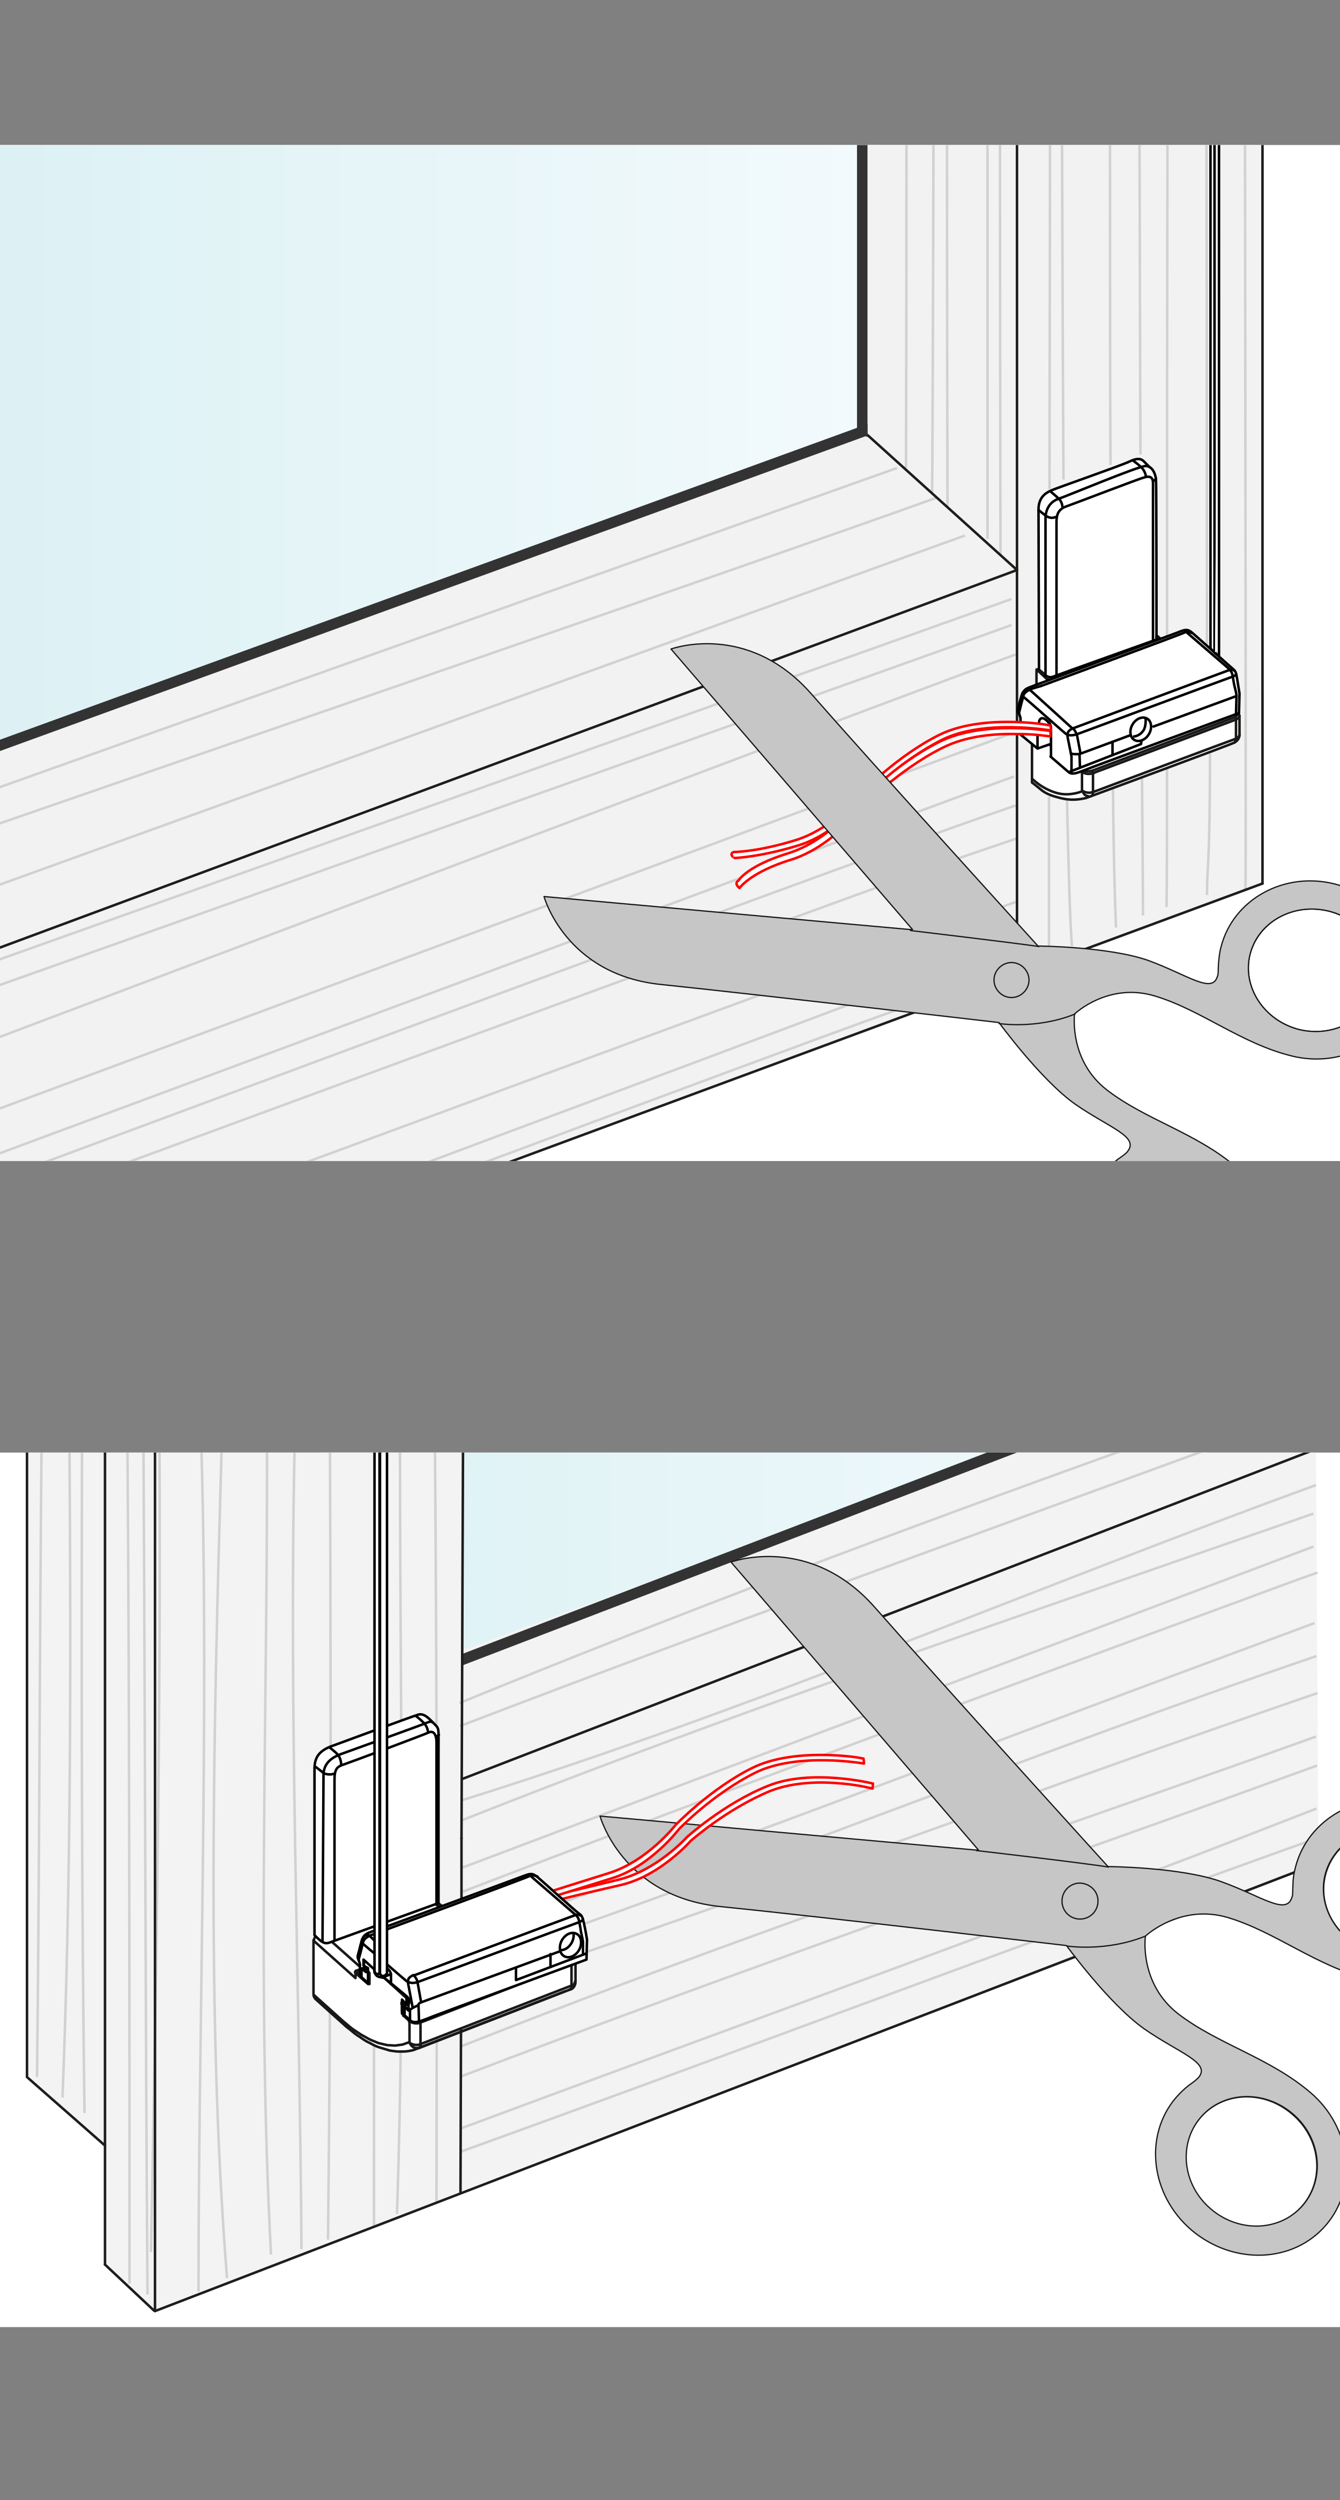 <?xml version="1.0" encoding="utf-8"?>
<!-- Generator: Adobe Illustrator 27.8.1, SVG Export Plug-In . SVG Version: 6.00 Build 0)  -->
<svg version="1.1" id="Ebene_1" xmlns="http://www.w3.org/2000/svg" xmlns:xlink="http://www.w3.org/1999/xlink" x="0px" y="0px"
	 width="268px" height="500px" viewBox="0 0 268 500" style="enable-background:new 0 0 268 500;" xml:space="preserve">
<rect x="0" y="0" width="268" height="500" fill="#808080" stroke="none"/>
<style type="text/css">
	.st0{clip-path:url(#XMLID_00000003097546290873950210000010669652297169566093_);fill:url(#SVGID_1_);}
	.st1{clip-path:url(#XMLID_00000003097546290873950210000010669652297169566093_);}
	.st2{fill:#F2F2F2;}
	.st3{fill:#FFFFFF;}
	.st4{fill:none;stroke:#D1D1D1;stroke-width:0.5;}
	.st5{fill:none;stroke:#1D1D1B;stroke-width:0.5;stroke-linecap:round;stroke-linejoin:round;stroke-miterlimit:10;}
	.st6{fill:none;stroke:#010101;stroke-width:0.5;stroke-linecap:round;stroke-linejoin:round;stroke-miterlimit:10;}
	.st7{fill:#333333;}
	.st8{fill:none;stroke:#010101;stroke-width:0.5;stroke-miterlimit:10;}
	.st9{fill:none;stroke:#181817;stroke-width:0.5;stroke-linecap:round;stroke-linejoin:round;}
	.st10{fill:none;stroke:#000000;stroke-width:0.5;stroke-linecap:round;stroke-linejoin:round;stroke-miterlimit:10;}
	.st11{fill:none;stroke:#000000;stroke-width:0.5;stroke-miterlimit:10;}
	.st12{fill:#FFFFFF;stroke:#000000;stroke-width:0.5;stroke-miterlimit:10;}
	.st13{fill:#FFFFFF;stroke:#FF0000;stroke-width:0.5;stroke-linecap:round;stroke-linejoin:round;stroke-miterlimit:10;}
	.st14{fill:none;stroke:#181817;stroke-width:0.25;stroke-linecap:round;stroke-linejoin:round;stroke-miterlimit:10;}
	.st15{fill:#C6C6C6;stroke:#181817;stroke-width:0.25;stroke-linecap:round;stroke-linejoin:round;stroke-miterlimit:10;}
	
		.st16{clip-path:url(#XMLID_00000127762963258907170260000005123174442032613806_);fill:url(#SVGID_00000031209546638712794030000012164626186546683299_);}
	.st17{clip-path:url(#XMLID_00000127762963258907170260000005123174442032613806_);}
	.st18{fill:#F3F3F3;}
	.st19{fill:#ECECEC;}
	.st20{fill:none;stroke:#1D1D1B;stroke-width:0.5;stroke-linecap:round;stroke-linejoin:round;}
	.st21{fill:none;stroke:#1D1D1B;stroke-width:0.5;}
	.st22{fill:none;stroke:#000100;stroke-width:0.5;stroke-linecap:round;stroke-linejoin:round;stroke-miterlimit:10;}
	.st23{fill:#FFFFFF;stroke:#0A0B0C;stroke-width:0.5;stroke-linecap:round;stroke-linejoin:round;stroke-miterlimit:10;}
	.st24{fill:none;stroke:#0A0B0C;stroke-width:0.5;stroke-linecap:round;stroke-linejoin:round;stroke-miterlimit:10;}
	.st25{fill:#1D1D1B;}
	.st26{fill:none;stroke:#000100;stroke-width:0.5;stroke-miterlimit:10;}
	.st27{fill:#FFFFFF;stroke:#000100;stroke-width:0.5;stroke-miterlimit:10;}
	.st28{fill:#FFFFFF;stroke:#000000;stroke-width:0.5;stroke-linejoin:round;stroke-miterlimit:10;}
</style>
<g>
	<defs>
		<rect id="XMLID_00000163770043755537675300000007512953807641562755_" y="29" width="268" height="203.2"/>
	</defs>
	<use xlink:href="#XMLID_00000163770043755537675300000007512953807641562755_"  style="overflow:visible;fill:#FFFFFF;"/>
	<clipPath id="XMLID_00000036229846381344619720000013242491326796667020_">
		<use xlink:href="#XMLID_00000163770043755537675300000007512953807641562755_"  style="overflow:visible;"/>
	</clipPath>
	
		<linearGradient id="SVGID_1_" gradientUnits="userSpaceOnUse" x1="-1.1" y1="396.93" x2="176.2" y2="396.93" gradientTransform="matrix(1 0 0 -1 0 500.73)">
		<stop  offset="0" style="stop-color:#DCF1F4"/>
		<stop  offset="6.713010e-07" style="stop-color:#DCF1F4"/>
		<stop  offset="1" style="stop-color:#F3FAFD"/>
	</linearGradient>
	
		<rect x="-1.1" y="26.6" style="clip-path:url(#XMLID_00000036229846381344619720000013242491326796667020_);fill:url(#SVGID_1_);" width="177.3" height="154.4"/>
	<g style="clip-path:url(#XMLID_00000036229846381344619720000013242491326796667020_);">
		<g>
			<g>
				<path class="st2" d="M99.2,233.4l153.2-56.6V26.3l-79,0.3V87L-1.1,150.6v82.8L99.2,233.4L99.2,233.4z"/>
				<path class="st3" d="M207.7,133.9c0,0-0.2-26.5-0.2-30.9s2.9-5,5.3-5.9s13.2-5.2,14.5-5.2c1.1,0,4,1,4,6s0,29.7,0,29.7l0.6,0.1
					l4.5,4l2.1-0.8l7.7,6.8l0.4,2.1l-0.9,0.3l0.1,1c0,0,1.7,1.1,1.7,1.7c0,0.6,1,5.3-0.7,5.8c-1.3,0.4-24.4,9.2-28.5,10.7
					s-8.9,0.6-11.9-2.8c0,0-0.5-6,0-9.7c0.2-1.6,2.1-1.4,2.1-1.4c0-0.2-1.3-1-1.3-1.2c0.1-4.8,0-9.7,0-9.9
					C207.4,133.2,207.7,133.9,207.7,133.9z"/>
				<g>
					<g>
						<path class="st4" d="M-1,192.2c95.7-34.1,185.2-65.9,203.3-72.4 M-0.9,197.3c94.6-33.6,183.2-65,203.2-72.3 M-0.9,207.7
							c93.3-35.2,181-68.4,204-76.8 M-1.1,157.8c85.5-30.5,163.2-58,180.5-64.2 M-1,165c88-30.4,168.9-58.4,188.4-65.5 M-1.1,177.3
							c88.9-32.1,171.5-62.1,194.1-70.2 M-0.9,222c88.2-32.7,171.7-63.7,190.7-70.7c4.5-1.7,9-3.3,13.5-5 M-1,231
							c81.2-30.1,156.4-58.1,174.5-64.9c9.8-3.6,19.5-7.3,29.3-10.8 M6.1,233.5c90.7-33.7,174.6-64.8,197-72.4 M23,233.4
							c82-30.2,154-56.7,170.6-62.4c3.2-1.1,6.5-2.2,9.7-3.3 M82.7,233.5c44.9-16.8,79.3-29.6,90.5-33.9c10-3.8,20.1-7.7,30.1-11.6
							 M58.4,233.5c56.6-20.9,101.8-37.6,114.9-42.3c9.9-3.6,19.9-7.2,29.8-10.8 M93.9,233.6c39.4-14.7,69.1-25.7,79.3-29.4
							c9.9-3.6,19.9-7.2,29.9-10.8"/>
					</g>
					<g>
						<path class="st4" d="M181.2,93.6c0-2.8,0.1-29.7,0.1-67.1 M200.1,111c0-4.3-0.1-38.6-0.1-84.6 M189.5,101.5
							c0-3.2-0.1-33.7-0.1-75.2 M197.5,107.8c0-4.1,0-37.1,0-81.4 M186.4,98.7c0.1-3.1,0.2-32.3,0.3-72.5 M252.5,174.9
							c0-5.3,0-18.1,0-36.5 M241.4,133.3c0-11.5,0-54-0.1-107 M241.4,179c0-6.1,0.6-6.1,0.6-28.3 M233.4,128.5
							c0-15.2,0-54.2,0.1-102.1 M233.3,181.4c0.1-4.5,0.1-14.7,0.1-27.8 M249.1,178c0.1-7.5,0-72.4-0.1-151.7 M212.7,95.9
							c-0.1-15.4-0.2-40-0.3-69.4 M214.4,189.2c-0.4-4.5-0.7-15.4-1-29.3 M228.1,90.9C228,76.7,228,54,227.9,26.5 M228.6,183.1
							c0-4.5-0.1-14.6-0.2-27.5 M222.1,93C222,78.4,222,54.8,222,26.4 M223.2,185.5c-0.2-4.4-0.5-14.8-0.6-27.9 M209.9,97.8
							c0-16,0.1-41.3,0.1-71.5 M209.8,191c0-4.9,0-15.9,0-31.7"/>
					</g>
					<line class="st5" x1="99.2" y1="233.4" x2="252.5" y2="176.7"/>
					<path class="st6" d="M173.5,87"/>
					<line class="st5" x1="-0.8" y1="189.8" x2="203.4" y2="114"/>
					<line class="st5" x1="252.5" y1="26.3" x2="252.5" y2="176.7"/>
					<line class="st5" x1="173.5" y1="87" x2="203.4" y2="114"/>
					<line class="st5" x1="203.4" y1="194.3" x2="203.4" y2="26.5"/>
				</g>
			</g>
		</g>
		<g>
			<polyline class="st7" points="-1,148.3 173.5,84.8 173.5,87.1 -1.1,150.6 			"/>
		</g>
		<g>
			<polyline class="st7" points="173.5,26.6 173.5,87.4 171.4,86.6 171.4,26.4 			"/>
		</g>
		<g>
			<g>
				<g>
					<g>
						<g>
							<path class="st8" d="M207.5,133.7l1,0.8c0.6,0.6,1.2,1.2,2.2,0.8s20.6-7.4,20.6-7.4l0.4-0.1"/>
						</g>
					</g>
					<path class="st9" d="M234.8,144.3v0.6c0,0-0.7,0.2-1.2,0.4s-0.6,0.1-0.6,0.1s0-0.5,0-1.2s0.3-0.5,0.5-0.3s0.6,0.6,0.6,0.6
						l12.6-4.7c0,0,0-0.3,0-0.7s-0.1-1-0.4-1.4c-0.4-0.4-7.7-6.8-7.7-6.8l-8.3,3.1c0,0-3.7,1.4-4.1,1.5s-0.5,0.2-0.5,0.3s0,0.5,0,1
						s0,0.5,0.2,0.6s0.6,0.4,0.7,0.6s0.2,1.6,0.2,1.6s0,0-0.1,0.2s0.1,0.3,0.1,0.3l6.3,5.4"/>
					<path class="st9" d="M247.9,143.1c0,0.5-0.2,0.5-0.7,0.8l-28,10.5c-0.8,0.4-1.9,0.6-2.7,0s-9-7.5-9.4-7.9
						c-0.5-0.3,0.1-0.8,0.1-0.8"/>
					<path class="st9" d="M236.6,132.3c0,0,6.2,5.3,6.5,5.8l0.7-0.3c-0.4-0.4-6.6-5.8-6.6-5.8S236.9,131.7,236.6,132.3z"/>
					<path class="st9" d="M236.5,131.6c-0.1-0.1-4.8-4.2-4.9-4.3c-0.3-0.3-0.3,0.1-0.3,0.1s4.5,3.8,4.9,4.2"/>
					<line class="st9" x1="246.4" y1="138.1" x2="234.1" y2="142.8"/>
					<polyline class="st9" points="246.3,137.7 234,142.3 234,144.3 					"/>
					<path class="st9" d="M245.8,140v0.6c0,0,0.1,0.2,0.1,0.3s-1.5,0.6-1.5,0.6l-0.8-0.8"/>
					<line class="st9" x1="244.3" y1="141.4" x2="244.3" y2="140.6"/>
					<line class="st9" x1="245.8" y1="140.6" x2="244.4" y2="141.2"/>
					<line class="st9" x1="234" y1="142.3" x2="226" y2="135.5"/>
					<line class="st9" x1="234" y1="142.8" x2="225.6" y2="135.8"/>
					<path class="st9" d="M243.6,137.6c0,0-0.3,0-0.5,0.3"/>
					<path class="st9" d="M246,141c0,0,1.3,1.3,1.6,1.6s0.3,0.6,0.3,1.5s0,2.4,0,2.9s-0.3,1.1-1,1.5s-29.7,11.1-29.7,11.1
						c-1.4,0.3-3,0.6-5.5-0.1c-2.5-0.6-3.3-1.4-3.9-1.9s-1.4-1.1-1.4-1.1s0-9.2,0-9.7s-0.1-0.6,0.5-0.9c0.6-0.3,2.2-1.1,3.1-1.8
						c0.9-0.7,2.2-1.8,2.2-3.4s-1.1-2.9-1.7-3.7c-0.6-0.8-3.2-3.1-3.2-3.1"/>
					<path class="st9" d="M207.7,133.9c0,0,2.6,2.3,3.2,3.1c0.6,0.8,1.7,2.1,1.7,3.7s-1.4,2.9-2.3,3.6c-0.6,0.4-2.6,1.6-2.8,1.6
						s-0.3,0.2,0,0.5s8.9,7.4,9.2,7.7c0.3,0.2,1.1,0.3,2.1-0.1l28-10.5c0.4-0.2,0.7-0.3,0.7-0.8"/>
					<path class="st9" d="M246.9,148.5c0,0,0.3-0.2,0.3-1.1s0-3.5,0-3.7s-0.2-0.2-0.2-0.2"/>
					<path class="st9" d="M247.9,147c0,0-0.1,0.5-0.9,0.8c-0.9,0.3-28.1,10.5-28.1,10.5c-0.7,0.2-0.9,0.3-1.5,0.2s-1-0.4-1-0.4v-3.8
						c0,0,0-0.3,0.2-0.4"/>
					<path class="st9" d="M207.7,133.9c0,0-0.4-0.3-0.4,0.4s0,9.9,0,9.9l1.3,1.2"/>
					<path class="st9" d="M216.3,158.3c0,0-2.2,0.9-4.5,0.4c-3.1-0.7-5.2-2.8-5.2-2.8"/>
					<path class="st9" d="M218.4,154.2c0,0,0.2,0.2,0.2,0.6s0,3.2,0,3.7s-0.3,0.7-0.3,0.7"/>
					<path class="st9" d="M217.9,159.3c0,0-0.7-0.1-1-0.4c-0.2-0.2-0.4-0.7-0.4-0.7"/>
				</g>
			</g>
			<g>
				<path class="st8" d="M231.3,128c0,0,0-30.9-0.1-32.1c-0.1-1.1-0.7-2.7-2.1-2.7s-15.7,6-17.5,6.6c-1.7,0.6-2.5,2.2-2.5,3.9
					s0,31.7,0,31.7"/>
				<path class="st8" d="M211.3,135.1c0,0,0-29.5,0-30.7s0.2-2.5,1.9-3.1s14.7-5.6,15.6-5.8c0.9-0.3,1.8-0.3,1.8,1.1s0,31.7,0,31.7"
					/>
				<path class="st8" d="M230.5,96.2c0,0,0.6,0,0.7-0.7"/>
				<path class="st8" d="M229.9,93.4c0,0-0.7-0.7-1.1-1.1s-1-0.9-2.9,0s-14.6,5.3-15.7,5.8s-2.5,1.4-2.5,3.8s0.1,32.2,0.1,32.2"/>
				<path class="st8" d="M207.6,101.9c0,0,1.3,1.1,1.8,1.4c1.2,0.6,1.9,0,1.9-0.1"/>
				<path class="st8" d="M210,98.2c0,0,1.7,1.4,2,1.8c0.5,0.7,0.5,1.5,0.5,1.5"/>
				<path class="st8" d="M226.6,92.1c0,0,1.1,0.8,1.6,1.3c0.8,0.7,1,1.8,1,2"/>
			</g>
		</g>
		<g>
			<path class="st3" d="M236.7,126c1.6-0.6,0.8-0.3,1.8,0.6c0.5,0.4,2.2,1.9,3.6,3.1c0.1,0.1,4.9,3.8,5.1,5c0.2,1.3,0.7,4,0.7,4
				l-0.1,3.9c0,0-30.7,11.4-31.6,11.7c-1.3,0.5-2.1,0.5-2.8-0.1s-3.3-2.9-3.3-2.9l-0.1-2.5l-2.5,0.9l-3-2.4c0,0-0.3-1.1-0.3-1.9
				s0-1.6,0-1.6s-0.2-0.9-0.4-1.2s0.1-1.1,0.2-1.5s0.5-2.1,0.7-2.5s0.4-0.8,1.3-1.2c0.1,0,1.4-0.5,1.4-0.5l1.1-0.4L236.7,126z"/>
			<g>
				<g>
					<g>
						<polyline class="st10" points="204.1,146.5 204.1,146.9 207.5,149.7 207.5,146.8 						"/>
						<path class="st10" d="M208.2,136.6c-0.6,0.2-2.4,0.9-2.4,0.9c-0.8,0.3-1.1,0.8-1.3,1.1c-0.2,0.4-0.6,2-0.7,2.4
							s-0.4,1.2-0.1,1.5c0.2,0.3,0.4,1.1,0.4,1.1s0-0.1,0,0.7"/>
						<path class="st10" d="M208.2,136.6c7.1-2.6,27.3-10.1,27.3-10.1c1.5-0.6,2-0.8,3,0.1c1.3,1.1,7.4,6.6,8,7.1s0.7,0.7,0.9,1.9
							s0.5,3.1,0.5,3.1l-0.1,3.9c0,0-30.2,11.1-31.1,11.5c-1.3,0.5-2.3,0.9-3,0.3c-0.7-0.6-3.6-3.1-3.6-3.1"/>
						<path class="st11" d="M226.5,144.9c0.7-1.2,2-1.7,2.9-1.2s1.1,1.9,0.4,3.1c-0.7,1.2-2,1.7-2.9,1.2S225.8,146.1,226.5,144.9z"
							/>
						<path class="st11" d="M229.1,143.6c0.1,0.6,0,1.7-0.3,2.3c-0.5,0.9-1.4,1.4-2.2,1.4"/>
						<polyline class="st10" points="213.8,154.4 228.2,148.8 228.3,148.2 						"/>
						<line class="st10" x1="222.5" y1="151" x2="222.5" y2="148.6"/>
						<line class="st10" x1="230.7" y1="145.3" x2="247.3" y2="139.2"/>
						<polyline class="st10" points="216,153.5 215.9,150.8 225.9,147.1 						"/>
						<path class="st10" d="M214.3,154.4v-3.1l-0.7-3.5c0,0-0.3-1,0.1-1.5c0.5-0.6,0.9-0.6,0.9-0.6c0.3,0.2,0.6,0.8,0.8,1.3
							c0.1,0.5,0.7,3.7,0.7,3.7"/>
						<path class="st10" d="M203.8,142.6c0,0,0.6-2.5,0.8-3.1c0.1-0.6,0.2-1,1.4-1.6c0.4-0.2,2.2-0.7,2.2-0.7"/>
						<path class="st10" d="M210.2,151.3c0,0,0-5.3,0-5.7s-0.1-0.8-0.5-1.2"/>
						<path class="st10" d="M214.5,145.7c0,0-8.6-7.8-8.7-7.9c-0.3-0.2-0.7,0.1-0.7,0.1"/>
						<path class="st10" d="M204.5,138.7c0,0-0.1,0.4,0.1,0.6c0.3,0.2,3.6,3.1,3.6,3.1"/>
						<path class="st10" d="M208.3,142.5c0,0,4.4,3.9,4.8,4.2c0.4,0.4,1.3,0.5,2.4,0.1c0,0,29.9-11.1,30.8-11.4
							c0.6-0.2,0.9-0.4,0.9-0.6"/>
						<path class="st10" d="M214.5,145.7c0,0,30.2-11.3,31.1-11.6c0.6-0.2,0.9-0.3,1.2,0"/>
						<path class="st10" d="M247.2,142.8c0,0,0.1-3.4,0.1-3.7s-0.2-1.1-0.4-1.9s-0.3-1.8-0.4-2.2c-0.1-0.4-0.2-0.8-1-1.5
							s-8.6-7.4-8.6-7.4"/>
						<path class="st10" d="M208.2,137.2c0,0,28.2-10.4,28.7-10.7s1.1-0.1,1.5,0.1"/>
					</g>
					<path class="st10" d="M214.2,150.7c0,0,0.3,0.2,1.8,0.1"/>
					<path class="st10" d="M207.8,144.6c0-1,0.7-1.2,1.3-0.7c0.4,0.3,0.6,0.6,0.6,0.6"/>
				</g>
			</g>
			<g>
				<polyline class="st12" points="242.9,8 242.9,130.5 242.1,129.7 242.1,8.1 				"/>
			</g>
			<g>
				<polyline class="st12" points="243.8,8.2 243.8,131.3 243,130.5 				"/>
			</g>
			<line class="st11" x1="207.5" y1="149.7" x2="210.1" y2="148.8"/>
			<g>
				<path class="st13" d="M147.7,176.1c0,0,1.7-2.9,9.8-5.4c8.2-2.5,14.1-10.2,14.1-10.2s7.3-7.6,16.2-12.1
					c8.9-4.5,22.3-2.2,22.3-2.2v1.1c0,0-2.8-0.5-6.5-0.5c-4.5-0.1-10.3,0.3-15.2,2.8c-8.9,4.5-16,11.9-16,11.9s-6.1,7.9-14.1,10.4
					c-8.2,2.5-10.4,5.7-10.4,5.7S146.7,176.7,147.7,176.1z"/>
				<path class="st13" d="M146.7,170.4c0,0,4.8,0,12.5-2.4s13.3-9.6,13.3-9.6s6.9-7.2,15.3-11.4s21.2-2.1,21.2-2.1l1.1,0.2l0.1,1
					c0,0-13.4-2.4-21.9,1.9s-15.1,11.2-15.1,11.2s-5.7,7.4-13.3,9.8c-7.7,2.4-13,2.6-13,2.6S145.7,170.9,146.7,170.4z"/>
			</g>
			<g>
				<g>
					<path class="st14" d="M243.5,237.5c5.5,4.7,6.4,12.7,2.1,17.8c-4.4,5.1-12.4,5.5-17.9,0.8c-5.5-4.7-6.4-12.7-2.1-17.8
						C230,233.1,238,232.8,243.5,237.5z"/>
					<path class="st14" d="M259.8,205.9c7,1.7,14-2.1,15.7-8.7c1.6-6.5-2.7-13.2-9.8-15c-7-1.7-14,2.1-15.7,8.7
						C248.4,197.4,252.8,204.1,259.8,205.9z"/>
					<path class="st15" d="M250.1,259.1c6.3-7.4,5-19-3-25.8c-8-6.8-17.9-9.3-25.7-15.3c-7.6-5.9-6.5-14.9-6.5-15.2
						c0.2-0.2,6.9-6.4,16.1-3.6c9.3,2.8,17.2,9.5,27.4,12c10.2,2.5,20.4-3.1,22.8-12.6c2.4-9.5-4-19.2-14.2-21.8
						s-20.4,3.1-22.8,12.6c-0.3,1.1-0.4,2.2-0.5,3.3c-0.1,1.5,0,2.1-0.2,2.5c-1,3.7-5.9-0.2-13.8-3.1c-7.9-2.8-22.1-2.9-22.1-2.9
						s-32.6-35.9-45.4-50.5c-12.8-14.5-28-8.9-28-8.9l48.3,56.1h-0.5l-73.2-6.6c0,0,4.3,15.7,23.5,17.6c19.2,2,67.5,7.6,67.5,7.6
						s8.3,11.4,15.2,16.3c6.9,4.8,12.9,6.5,10.5,9.5c-0.2,0.3-0.7,0.7-2,1.6c-0.9,0.7-1.7,1.5-2.4,2.3c-6.3,7.4-5,19,3,25.8
						C232.2,267,243.8,266.5,250.1,259.1z M250,190.9c1.6-6.5,8.6-10.4,15.7-8.7c7,1.7,11.4,8.5,9.8,15c-1.6,6.5-8.6,10.4-15.7,8.7
						C252.8,204.1,248.4,197.4,250,190.9z M227.7,256c-5.5-4.7-6.4-12.7-2.1-17.8c4.4-5.1,12.4-5.5,17.9-0.8
						c5.5,4.7,6.4,12.7,2.1,17.8C241.3,260.4,233.2,260.7,227.7,256z"/>
				</g>
				<path class="st15" d="M182.1,186.1c0,0,21,2.5,25.7,3.2"/>
				<path class="st15" d="M199.8,204.7c0,0,7.5,1.2,15.2-1.9"/>
				<path class="st15" d="M205.8,196c0,1.9-1.6,3.5-3.5,3.5c-1.9,0-3.5-1.6-3.5-3.5c0-1.9,1.6-3.5,3.5-3.5
					C204.2,192.5,205.8,194.1,205.8,196z"/>
			</g>
		</g>
	</g>
</g>
<g>
	<defs>
		<rect id="XMLID_00000022530300140212038570000006374134218477907380_" y="290.5" width="268" height="174.9"/>
	</defs>
	<use xlink:href="#XMLID_00000022530300140212038570000006374134218477907380_"  style="overflow:visible;fill:#FFFFFF;"/>
	<clipPath id="XMLID_00000031206467381715955810000001395947276244153001_">
		<use xlink:href="#XMLID_00000022530300140212038570000006374134218477907380_"  style="overflow:visible;"/>
	</clipPath>
	
		<linearGradient id="SVGID_00000116228842661347600900000006138518729718914971_" gradientUnits="userSpaceOnUse" x1="64.2" y1="173.73" x2="241.5" y2="173.73" gradientTransform="matrix(1 0 0 -1 0 500.73)">
		<stop  offset="0" style="stop-color:#DCF1F4"/>
		<stop  offset="6.713010e-07" style="stop-color:#DCF1F4"/>
		<stop  offset="1" style="stop-color:#F3FAFD"/>
	</linearGradient>
	
		<rect x="64.2" y="290" style="clip-path:url(#XMLID_00000031206467381715955810000001395947276244153001_);fill:url(#SVGID_00000116228842661347600900000006138518729718914971_);" width="177.3" height="74"/>
	<g style="clip-path:url(#XMLID_00000031206467381715955810000001395947276244153001_);">
		<g>
			<polygon class="st18" points="5.2,415.2 5.2,290.3 92.6,290 92.5,330 202.1,289.9 263.2,289.8 263.7,372.6 263.7,372.6 31,462.2 
				21,452.9 21,429.1 			"/>
			<path class="st4" d="M7.4,415.4c0.5-42.5,0.5-83.2,0.9-125.3 M91.9,340.6c43.9-18,88.4-34.6,133.1-50.7c0.2-0.1,0.4-0.1,0.6-0.2
				 M92,345.2c49.6-19,99.5-37,149.2-55.2 M29.5,458.9C29.1,405.6,29,343.2,28.7,290 M16.9,422.6c-0.6-44.4-0.6-88.3-0.5-132.5
				 M25.9,456.7c0-53,0-113.5-0.4-166.3 M12.5,419.5c1.7-43.4,1.7-86.2,1.4-129.4 M92.5,360c58.6-18.3,113.9-42.3,170.7-63
				 M92.5,373.5c46.3-17.5,91.2-34.4,137.6-51.9c10.9-4.1,21.7-8.2,32.6-12.3 M92.5,364c45.1-17.9,89.3-33.2,135.1-49.1
				c11.7-4.1,23.4-8.1,35.1-12.2 M92.6,378.3c46-17.7,109.3-41.2,155.6-58.2c5.1-1.9,10.2-3.8,15.3-5.6 M92,387.8
				c46.2-16.3,91.9-33.8,137.8-50.9c11-4.1,22.1-8.2,33.1-12.3 M92.1,409.3c44.7-17.7,89-33.1,134.4-49c12.2-4.3,24.5-8.6,36.7-13
				 M92.1,393.4c56.9-19.4,114.3-42.8,171.2-62.2 M99,396.6c46.1-15.4,107.6-38.3,153.5-54.2c3.7-1.3,7.3-2.5,11-3.8 M92.1,425.7
				c45.9-17.1,91.4-33.5,137.2-50.9c11.4-4.3,22.7-8.7,34-13.1 M92.4,415.2c45.8-17.5,91.1-33.4,137.2-49.9
				c11.3-4,22.5-8.1,33.8-12.2 M92.2,430.3c46-16.6,91.3-33.7,137.3-50.4c11.2-4.1,22.5-8.2,33.7-12.2 M79.4,442.8
				C81.1,391,80,342,80,290.2 M87.3,440.6c0.1-51.2,0.1-99.7-0.3-150.5 M74.8,445.2c0-53.2,0-102.2,0.3-154.9 M65.6,447.9
				c0.6-53.7,0.6-103.8,0.4-157.6 M45.4,455.6c-4.2-53.1-2.6-112.4-1.1-165.1 M60.3,449.8c-0.4-54.5-2.5-105.7-1.4-159.6
				 M54.2,450.9c-2.8-53.5-0.7-107.7-0.8-160.6 M30.2,450.4c1-53,2-107.2,1.7-160.5 M39.7,458.3c0-53.4,2.1-115.1,0.6-168"/>
			<path class="st3" d="M66.6,349.3c0,0-2.2,1.2-2.2,4s0.1,39.8,0.1,39.8s0.4,1.9,1.1,2.6s15.9,13.7,15.9,13.7l20.8-7.8v-2.3
				l-14.9-12.8l-0.4-1.1c0,0-0.1-9.6-0.1-19.1c0-0.2,0.1-1.7,0.1-1.8c0-8.5-0.1-15.6,0-16.5c0.2-1.9-2-4.1-2-4.1s-1-0.9-2.6-0.4
				s-15,5.4-15,5.4"/>
			<path class="st19" d="M73.5,355.3c1.2-1.3,2.9-1.6,3.7-0.7c0.8,0.8,0.7,2.2-0.1,3.4c-0.1,0.2-2.2-0.3-2.2-0.3l0.8,1.7
				c-1.1,0.7-2.5,0.8-3.2,0.2C71.7,358.6,72.3,356.6,73.5,355.3"/>
			<path class="st19" d="M73.4,375.7c1.2-1.3,2.9-1.6,3.7-0.7c0.8,0.8,0.7,2.4-0.3,3.7c-0.1,0.1-1.7-0.4-1.7-0.3l0.5,1.4
				c-1.1,0.6-2.4,0.6-3,0C71.7,378.8,72.2,377,73.4,375.7"/>
			<path class="st19" d="M75.1,367c0.8-0.9,1.9-1.3,2.8-1.2c0.4,0-0.4,1.6-1.2,2.8c-0.2,0.4-2.8,1.7-2.8,1.2
				C73.8,368.9,74.3,367.8,75.1,367"/>
			<line class="st20" x1="263.7" y1="372.6" x2="31" y2="462.2"/>
			<line class="st20" x1="263.2" y1="289.8" x2="92.4" y2="355.8"/>
			<g>
				<polyline class="st7" points="205.2,289.8 92.4,333.1 92.4,330.8 199.2,289.8 				"/>
			</g>
		</g>
		<line class="st20" x1="31" y1="290.1" x2="31" y2="462.2"/>
		<line class="st20" x1="92.2" y1="405.6" x2="92.1" y2="438.5"/>
		<line class="st21" x1="92.3" y1="388.7" x2="92.3" y2="390.8"/>
		<line class="st21" x1="92.3" y1="367.5" x2="92.3" y2="389"/>
		<line class="st20" x1="92.6" y1="290" x2="92.3" y2="367.7"/>
		<line class="st20" x1="21" y1="290.1" x2="21" y2="452.9"/>
		<polyline class="st20" points="5.4,290.1 5.4,415.4 21,429.1 		"/>
		<g>
			<path class="st22" d="M87,367c0,9.3,0,17.6,0,18.2c0,1,0.6,1.6,1.3,2.2c0.8,0.7,14.1,12.1,14.1,12.1v2.1l-20.8,7.8
				c0,0-13.9-12.1-15.3-13.1c-1.3-1.1-1.8-2.1-1.8-6.1s0-34.6,0-36.2s0.2-3.7,2.5-4.9c2.3-1.1,14-5.1,15.5-5.6s2.5,0.2,3,0.9
				C86,345,87,345.8,87,348C87,349.3,87,359.1,87,367"/>
			<path class="st22" d="M85.9,344.8c-1.6,0-15,5-17.3,6.1c-2.3,1.1-2.5,3.2-2.5,4.9c0,1.6,0,31.2,0,35.2c0,3.3,1.7,4.1,2.9,5.1
				c1.2,1,12.6,11.1,12.6,11.1l20.8-7.7"/>
			<line class="st22" x1="81.6" y1="407.2" x2="81.6" y2="409.4"/>
			<line class="st22" x1="67" y1="349.1" x2="68.8" y2="350.7"/>
			<line class="st22" x1="64.5" y1="353.1" x2="66.2" y2="354.5"/>
			<line class="st22" x1="82.6" y1="343.6" x2="84.3" y2="345.1"/>
			<path class="st22" d="M77.7,383.5c-2.1,1.1-4.3,1.1-5.6-0.2c-1.8-1.8-1.2-5.3,1.3-7.8s6-3.1,7.8-1.4c1.4,1.4,1.3,3.8,0,6
				C81.2,380.2,79.8,382.4,77.7,383.5z"/>
			<path class="st22" d="M75.4,379.8c-1.1,0.6-2.2,0.6-2.9-0.1c-0.9-0.9-0.6-2.7,0.8-4c1.3-1.3,3.1-1.6,4-0.8
				c0.8,0.8,0.6,2.4-0.4,3.6"/>
			<path class="st22" d="M78.3,370.2c-1.3,1.3-3.1,1.6-4,0.8s-0.6-2.7,0.8-4c1.3-1.3,3.1-1.6,4-0.8
				C79.9,367.1,79.6,368.9,78.3,370.2z"/>
			<path class="st22" d="M77.8,365.7c0,0.9-0.4,1.9-1.2,2.8c-0.9,0.9-1.9,1.3-2.8,1.2"/>
			<path class="st22" d="M81.4,359.6c1.1-1.8,1.1-4.4-0.2-5.7c-1.8-1.8-5.3-1.2-7.8,1.4c-2.5,2.5-3.1,6-1.3,7.8
				c1.4,1.4,4,1.3,6.3-0.1C78.4,362.9,80.3,361.5,81.4,359.6z"/>
			<path class="st22" d="M75.6,359.5c-1.1,0.7-2.3,0.7-3.1,0c-0.9-0.9-0.6-2.7,0.8-4c1.3-1.3,3.1-1.6,4-0.8c0.7,0.7,0.7,2-0.1,3.2"
				/>
			<line class="st22" x1="79.2" y1="387.2" x2="87" y2="384.2"/>
			<line class="st22" x1="66.2" y1="392.1" x2="73.8" y2="389.2"/>
			<line class="st22" x1="80.1" y1="389.3" x2="87.5" y2="386.5"/>
			<line class="st22" x1="67.1" y1="394.2" x2="75" y2="391.2"/>
			<path class="st22" d="M73.7,389.8c-0.1-1,2-3.4,4.3-3.3c1.3,0.1,2.1,1.8,2.1,2.6s-0.9,2.3-3.2,2.3
				C74.8,391.4,73.8,391.2,73.7,389.8z"/>
			<path class="st22" d="M89,401.9c-1.9,0.1-3.5-0.7-3.6-1.8c-0.1-1.1,1.5-2,3.4-2.1s3.5,0.7,3.6,1.8
				C92.4,400.9,90.9,401.8,89,401.9z"/>
			<path class="st22" d="M86.5,401.4c0.6-0.3,1.4-0.6,2.3-0.6s1.8,0.1,2.4,0.4"/>
		</g>
		<g>
			<path class="st23" d="M72.1,381.9c-1.3-1.2-0.8-4,1.3-6.2c2-2.2,4.8-3.1,6.1-1.9s0.8,4-1.3,6.2C76.1,382.3,73.4,383.1,72.1,381.9
				z"/>
			<path class="st23" d="M72.8,381.8c-1.2-1.1-0.7-3.6,1.2-5.6c1.8-2,4.3-2.8,5.5-1.7c1.2,1.1,0.7,3.6-1.2,5.6
				C76.4,382.1,74,382.8,72.8,381.8z"/>
			<polygon class="st24" points="76.7,380.7 76.8,378.7 78.8,377.8 78.9,376.5 76.8,377.5 76.9,375.4 75.7,376 75.7,378 73.5,379 
				73.4,380.3 75.6,379.3 75.6,381.3 			"/>
			<line class="st24" x1="75.8" y1="376.5" x2="76.8" y2="377.4"/>
			<line class="st24" x1="75.7" y1="377.7" x2="76.8" y2="378.7"/>
			<line class="st24" x1="74.8" y1="378.4" x2="75.6" y2="379.3"/>
			<line class="st24" x1="75.7" y1="379.7" x2="76.7" y2="380.7"/>
			<line class="st24" x1="78" y1="377" x2="78.8" y2="377.8"/>
		</g>
		<g>
			<path class="st23" d="M72.1,361.7c-1.3-1.2-0.8-4,1.3-6.2c2-2.2,4.8-3.1,6.1-1.9s0.8,4-1.3,6.2C76.1,362,73.4,362.9,72.1,361.7z"
				/>
			<path class="st23" d="M72.8,361.5c-1.2-1.1-0.7-3.6,1.2-5.6c1.8-2,4.3-2.8,5.5-1.7c1.2,1.1,0.7,3.6-1.2,5.6S74,362.6,72.8,361.5z
				"/>
			<polygon class="st24" points="76.7,360.4 76.8,358.5 78.8,357.5 78.9,356.3 76.8,357.2 76.9,355.1 75.7,355.8 75.7,357.7 
				73.5,358.7 73.4,360 75.6,359 75.6,361 			"/>
			<line class="st24" x1="75.8" y1="356.2" x2="76.8" y2="357.1"/>
			<line class="st24" x1="75.7" y1="357.4" x2="76.8" y2="358.4"/>
			<line class="st24" x1="74.8" y1="358.1" x2="75.6" y2="359"/>
			<line class="st24" x1="75.7" y1="359.4" x2="76.7" y2="360.4"/>
			<line class="st24" x1="78" y1="356.8" x2="78.8" y2="357.5"/>
		</g>
		<g>
			<path class="st3" d="M112.7,398c0.2-0.1,0.7-0.3,0.9-0.4 M62.7,398.7c0,0.2,0.1,0.6,0.3,0.7l5.8,5.3c0.3,0.3,0.7,0.6,1,0.9
				c0.7,0.6,1.3,1,2,1.5s1.3,0.9,2,1.2c0.7,0.4,1.3,0.6,2,0.9c0.7,0.2,1.3,0.4,2,0.6c0.6,0.1,1.3,0.2,1.9,0.2s1.2,0,1.8-0.1
				c0.6-0.1,1.1-0.2,1.7-0.5c0.1,0,0.2-0.1,0.2-0.1l0.1-0.1l30-11.6c0.9-0.3,1-0.8,1-1.5v-4.2c0-0.2-0.1-0.5-0.3-0.7l-9.5-8.5
				l-0.6-0.5c-0.3,0.1-0.6,0.2-0.9,0.3c-0.6,0.2-1.2,0.3-1.8,0.5c-0.6,0.1-1.3,0.2-1.9,0.3c-0.7,0.1-1.3,0.1-2,0.1s-1.3,0-2-0.1
				s-1.3-0.1-1.9-0.3c-0.6-0.1-1.3-0.3-1.8-0.4c-0.6-0.2-1.2-0.4-1.7-0.6s-1-0.5-1.5-0.7c-0.4-0.2-0.8-0.5-1.2-0.8
				c-0.1,0-0.1-0.1-0.2-0.1c-0.7-0.5-2.1-1.8-2.4-1.9c-0.3,0-0.5,0-0.5,0l-0.1,2.9l-17.3,6.4h-1c0,0-1.8-1.6-2.2-1.5
				c-0.4,0.1-0.8,0.6-0.8,0.6c-0.2,0.3-0.1,0.7-0.1,1.1L62.7,398.7L62.7,398.7z"/>
			<g>
				<g>
					<g>
						<polygon class="st25" points="66.6,388 66.6,388 66.7,387.8 66.7,387.8 						"/>
						<g>
							<g>
								<path class="st9" d="M114.3,397.1c0.4-0.1,0.7-0.4,0.7-0.8 M114.3,392.8c0.4-0.1,0.7-0.4,0.7-0.8 M114.8,391.4
									c-0.1,0-0.2-0.1-0.2,0 M73.8,396.3c-0.1,0-0.3,0.2-0.3,0.4 M73.8,396.3L73.8,396.3 M73.8,396.4c0,0,0,0.1,0.1,0.1
									 M73.8,394.9c0,0,0,0.1,0.1,0.1 M73.5,394.1c0,0,0,0.1,0.1,0.1 M92.4,397.9l1.6-0.6 M114,397.9c0.2-0.1,0.4-0.5,0.3-0.8
									 M114,397.9l-30.2,11.7 M68.6,404.2c0,0.2,0.1,0.6,0.3,0.7 M83.8,409.6c0.2-0.1,0.4-0.5,0.3-0.8 M81.9,408.5
									c0.3,0.8,1.1,1.3,1.9,1 M80.8,402.4c0,0.1,0.1,0.3,0.2,0.4 M80.8,402.4l1.3-0.5 M80.4,402.3c0.1,0.1,0.3,0.1,0.4,0
									 M80.8,400.9v1.5 M80.9,400.9L80.9,400.9 M81,402.8c-0.2,0-0.3,0.2-0.3,0.4 M80.4,400.8c0.1,0.1,0.3,0.1,0.4,0.1
									 M80.8,400.9L80.8,400.9L80.8,400.9 M114.3,397.1v-4.3 M84.1,408.8l30.2-11.7 M114.3,392.8l-30.2,11.7 M114.3,392.8
									c0-0.1-0.1-0.3-0.2-0.4 M82.3,402.3l-1.3,0.5 M81,402.8l1.1,1 M83.9,404.1l30.2-11.7 M114.2,392.4l0.2-0.1l0.2-0.1l0.1-0.1
									l0.1-0.1v-0.1v-0.1l-0.1-0.1l-0.1-0.1 M114.5,391.3l-9.7-8.7 M86.9,380.7c4.7,3.4,12.6,4.2,18,2 M72.4,393.7l-6.3-5.6
									 M71.3,394.1l2.5,2.2 M73.8,396.3L73.8,396.3 M94.2,397.7l-1.6,0.6 M84.1,404.5v4.3 M81.9,408.5c0.6,0.5,1.6,0.6,2.2,0.3
									 M80.7,400.6c0,0,0,0.1,0.1,0.1 M82.1,403.9c-0.2,0-0.3,0.2-0.3,0.4 M81.9,404.2c0.6,0.5,1.6,0.6,2.2,0.3 M84.1,404.5
									c0-0.1-0.1-0.3-0.2-0.4 M82.1,403.9c0.5,0.4,1.2,0.5,1.8,0.2 M86.4,386.7l-13.2,5.1 M81.4,401.2l13.4-5.2 M73.3,391.8
									l8.3,7.5 M81.5,399.2l13.2-5.1 M94.9,394.6l-13.4,5.2 M72.8,393.5l0.7,0.6 M73.9,395c0-0.3-0.2-0.7-0.3-0.9 M73.9,395v1.5
									 M73.5,396.7L73.5,396.7l0.1,0.1h0.1h0.1h0.1v-0.1v-0.1v-0.1 M73.5,396.7l-2.5-2.2 M71.1,395.6l-8.4-7.5 M62.7,398.9
									l5.9,5.3 M68.6,404.2l1.8,1.5l1.8,1.2l1.8,1l1.7,0.7l1.7,0.4l1.6,0.1l1.5-0.2l1.4-0.5 M81.9,408.5v-4.3 M81.9,404.2l-1.1-1
									 M80.4,402.3c0,0.3,0.2,0.7,0.3,0.9 M80.4,402.3v-1.5 M80.7,400.6L80.7,400.6l-0.1-0.1h-0.1h-0.1h-0.1v0.1v0.1v0.1
									 M80.7,400.6l0.7,0.6 M81.4,399.7l-8.6-7.8 M62.7,398.9c0,0.2,0.1,0.6,0.3,0.7 M104.4,382.4
									C104.5,382.4,104.5,382.4,104.4,382.4c0.2,0,0.2,0,0.3,0 M66.1,388.1c0,0-1.8-1.3-2-1.5c-0.2-0.2-0.6,0.1-0.9,0.5
									c-0.2,0.3-0.4,0.6-0.4,0.9 M71.3,394.1c-0.2,0-0.3,0.2-0.3,0.4 M72.8,393.5c0,0,0,0.1,0.1,0.2 M73.8,396.4L73.8,396.4
									 M86.4,386.7L86.4,386.7 M94,397.3c0,0.1,0.1,0.3,0.2,0.4 M94,397.3v-0.8 M92.4,397.9c0,0.1,0.1,0.3,0.2,0.4 M92.4,397.9
									v-0.8 M113.2,398.2c0.2-0.1,0.7-0.3,0.9-0.4 M83.8,409.6l-0.3,0.1 M82.2,401.9c0,0.1,0.1,0.3,0.2,0.4 M82.2,401.1v0.8
									 M76.8,391.1L76.8,391.1L76.8,391.1h-0.2l-0.1,0.1l-0.1,0.1l-0.1,0.1v0.1 M83.8,397.4v-0.1l-0.1-0.1h-0.1h-0.1l-0.1,0.1
									l-0.1,0.1l-0.1,0.1v0.1 M71.3,394.1l1.1-0.4 M91.6,397.5l1,0.9 M94.9,396.1L94.9,396.1L94.9,396.1v0.1l0,0l0,0 M81.4,401.2
									v0.1 M76.2,391.5l6.9,6.2 M83.1,397.7l0.7-0.3 M94.7,394.1l-8.3-7.5 M94.9,396.1v-1.5 M73.3,391.8c-0.2,0-0.4,0.1-0.4,0.2
									 M94.9,394.6c0-0.1-0.1-0.3-0.2-0.4 M81.5,399.2c-0.1,0.1-0.1,0.4-0.1,0.5 M72.8,392v1.5 M71.1,395.6v-1.1 M62.7,398.9V388
									 M81.4,401.2v-1.5 M63,399.7l5.9,5.3 M104.6,382.3c-0.3,0.1-0.6,0.2-0.9,0.3c-0.6,0.2-1.2,0.3-1.8,0.5
									c-0.6,0.1-1.3,0.2-2,0.3c-0.7,0.1-1.3,0.1-2,0.1s-1.4,0-2-0.1c-0.7-0.1-1.3-0.1-2-0.3c-0.6-0.1-1.3-0.3-1.9-0.4
									c-0.6-0.2-1.2-0.4-1.7-0.6s-1-0.5-1.5-0.7c-0.4-0.2-0.8-0.5-1.2-0.8c-0.1,0-0.1-0.1-0.2-0.1c-0.7-0.6-2.1-1.8-2.6-1.9
									c-0.4-0.1-0.4-0.1-0.4-0.1v3.1 M114.1,397.9c0.6-0.2,1-0.9,1-1.5 M114.8,391.4l-10-9 M115.1,396.3V392 M115.1,392
									c0-0.1,0-0.2,0-0.2c0-0.1-0.1-0.2-0.2-0.3l-0.1-0.1 M73.8,396.4L73.8,396.4L73.8,396.4 M72.9,393.7l0.7,0.6 M73.8,394.9v1.5
									 M73.6,394.3L73.6,394.3c0.1,0.1,0.1,0.1,0.1,0.1s0,0.1,0.1,0.1s0,0.1,0.1,0.1v0.1v0.1 M86.3,386.6L73,391.8 M83.4,409.7
									l29.7-11.5 M68.9,405c0.3,0.3,0.7,0.6,1.1,0.9c0.7,0.6,1.3,1.1,2,1.5c0.7,0.5,1.3,0.9,2,1.2c0.7,0.4,1.3,0.7,2,0.9
									c0.7,0.2,1.3,0.4,2,0.6c0.7,0.1,1.3,0.2,1.9,0.2s1.2,0,1.8-0.1c0.6-0.1,1.2-0.2,1.7-0.5c0.1,0,0.2-0.1,0.2-0.1 M83.7,397.3
									l-6.9-6.2 M80.8,400.7L80.8,400.7C80.8,400.7,80.8,400.8,80.8,400.7 M81.5,401.4l13.3-5.1 M80.8,400.8l0.7,0.6"/>
							</g>
						</g>
						<g>
							<path class="st26" d="M66.1,388.1c1.1-0.4,20.8-7.5,20.8-7.5"/>
							<path class="st26" d="M87.1,380.6"/>
							<path class="st26" d="M66.8,387.9"/>
							<path class="st26" d="M64.4,388.2"/>
						</g>
					</g>
				</g>
				<line class="st9" x1="86.9" y1="380.7" x2="84.5" y2="378.8"/>
			</g>
		</g>
		<g>
			<path class="st27" d="M62.9,387c0,0,0-31.1,0-33.2s0.7-3.5,3.2-4.5c2.5-0.9,16.5-6.1,17.6-6.4c1.2-0.3,2.2,0.9,3.2,1.9
				s0.8,0.8,0.8,5.7s0,30.1,0,30.1s-20.7,7.5-21.8,7.9c-1.1,0.4-1.7-0.3-2.4-0.9C62.9,387,62.9,387,62.9,387z"/>
			<path class="st26" d="M66.9,388.1c0,0,0-30,0-32.2s0.6-2.6,1.8-3s15.9-5.9,17-6.4c1-0.5,1.6,0.4,1.6,2s0,32.2,0,32.2"/>
			<path class="st26" d="M64.5,388.4c0,0,0.2-31.3,0.2-33.4s1.3-3.4,3.5-4.2s16.1-5.8,17-6.2s1.2-0.3,1.5,0"/>
			<path class="st26" d="M62.9,353.2c0,0,1.5,1.1,1.8,1.4c0.3,0.2,1.5,0.5,2.4,0"/>
			<path class="st26" d="M65.8,349.4c0,0,1.5,1.1,1.9,1.7s0.6,1.5,0.5,2"/>
			<path class="st26" d="M83.2,343.2c0,0,0.7,0.5,1.6,1.4c0.9,1,0.8,2,0.8,2"/>
			<path class="st26" d="M87.2,347.3c0,0,0.6-0.2,0.6-0.5"/>
		</g>
		<line class="st20" x1="21" y1="452.9" x2="30.8" y2="462.1"/>
		<g>
			<g>
				<path class="st14" d="M258.4,422.8c5.7,4.8,6.6,13,2.1,18.3c-4.5,5.3-12.7,5.6-18.4,0.8c-5.7-4.8-6.6-13-2.1-18.3
					C244.5,418.3,252.7,417.9,258.4,422.8z"/>
				<path class="st14" d="M275.1,390.4c7.2,1.8,14.4-2.2,16.1-8.9c1.7-6.7-2.8-13.6-10-15.4c-7.2-1.8-14.4,2.2-16.1,8.9
					C263.4,381.7,267.9,388.6,275.1,390.4z"/>
				<path class="st15" d="M265.2,445c6.5-7.6,5.1-19.5-3.1-26.5c-8.2-7-18.4-9.6-26.4-15.7c-7.8-6-6.7-15.3-6.6-15.6
					c0.2-0.2,7.1-6.5,16.5-3.7c9.6,2.9,17.6,9.7,28.1,12.3c10.5,2.6,20.9-3.2,23.4-12.9c2.4-9.7-4.1-19.8-14.6-22.4
					c-10.5-2.6-20.9,3.2-23.4,12.9c-0.3,1.1-0.5,2.3-0.5,3.4c-0.1,1.6,0,2.2-0.2,2.6c-1.1,3.8-6.1-0.2-14.2-3.1
					c-8.1-2.9-22.6-3-22.6-3s-33.5-36.9-46.6-51.8c-13.1-14.9-28.8-9.1-28.8-9.1l49.5,57.6h-0.5l-75.2-6.8c0,0,4.4,16.1,24.1,18.1
					c19.8,2,69.2,7.8,69.2,7.8s8.5,11.7,15.6,16.7c7.1,4.9,13.3,6.7,10.8,9.7c-0.3,0.3-0.7,0.7-2,1.6c-0.9,0.7-1.7,1.5-2.5,2.4
					c-6.5,7.6-5.1,19.5,3.1,26.5C246.7,453.1,258.7,452.6,265.2,445z M265,375c1.7-6.7,8.9-10.7,16.1-8.9c7.2,1.8,11.7,8.7,10,15.4
					c-1.7,6.7-8.9,10.7-16.1,8.9C267.9,388.6,263.4,381.7,265,375z M242.2,441.8c-5.7-4.8-6.6-13-2.1-18.3
					c4.5-5.3,12.7-5.6,18.4-0.8c5.7,4.8,6.6,13,2.1,18.3C256.1,446.3,247.8,446.6,242.2,441.8z"/>
			</g>
			<path class="st15" d="M195.3,370.1c0,0,21.6,2.5,26.4,3.3"/>
			<path class="st15" d="M213.5,389.2c0,0,7.7,1.2,15.6-2"/>
			<path class="st15" d="M219.6,380.2c0,2-1.6,3.6-3.6,3.6c-2,0-3.6-1.6-3.6-3.6c0-2,1.6-3.6,3.6-3.6
				C218,376.7,219.6,378.2,219.6,380.2z"/>
		</g>
		<g>
			<path class="st13" d="M112.1,378.7c0,0,3.5-0.8,11.3-2.7c7.9-1.8,14-8.6,14-8.6s7.4-6.7,16.1-10.2c8.7-3.6,21.1-0.5,21.1-0.5
				l-0.1,1c0,0-2.6-0.7-6-1c-4.2-0.4-9.7-0.4-14.5,1.5c-8.7,3.6-15.9,10-15.9,10s-6.1,7-14,8.8s-11.8,2.8-11.8,2.8
				S111.1,379.1,112.1,378.7z"/>
			<path class="st13" d="M110.7,378.1c0,0,3.4-1.1,11.1-3.5s13.3-9.6,13.3-9.6s6.9-7.2,15.3-11.4s21.2-2.1,21.2-2.1l1.1,0.2l0.1,1
				c0,0-13.4-2.4-21.9,1.9s-15.1,11.2-15.1,11.2s-5.6,7.4-13.3,9.8s-11.2,3.5-11.2,3.5S109.7,378.7,110.7,378.1z"/>
		</g>
		<g>
			<g>
				<path class="st3" d="M111.8,379.2c1.9,1.7,3.7,3.3,4,3.5c0.6,0.5,0.7,0.7,1,2s0.6,3.2,0.6,3.2l-0.1,4c0,0-31.3,11.5-32.1,11.9
					c-1.3,0.5-2.4,0.9-3.1,0.3s-1.2-1.1-1.2-1.1c0.1-1.8,0-1.8,0-1.8l0.9-0.5c0,0,0.2-0.8-0.3-1.3s-4.7-3.9-4.7-3.9s-1.1,0-1.5-0.4
					s-0.5-1.3-0.5-1.3l-2.1-1.9v1.2l0.9,0.5v3l-1.2-1.1c0,0-0.4-0.2-0.4-1s0-1.6,0-1.6s-0.2-0.9-0.4-1.2s0.1-1.1,0.2-1.5
					s0.5-2.1,0.7-2.5s0.4-0.8,1.3-1.2c0.1,0,1.3-0.5,1.3-0.5L75,303.9l1.1-0.1v81.8l28.3-10.5c1.6-0.6,2-0.8,3.1,0.1
					c0.5,0.4,1.8,1.6,3.2,2.8"/>
				<g>
					<path class="st10" d="M76.2,385.7c7.4-2.7,28.2-10.4,28.2-10.4c1.6-0.6,2-0.8,3.1,0.1c1.3,1.1,7.7,6.9,8.3,7.3s0.7,0.7,1,2
						s0.6,3.2,0.6,3.2l-0.1,4c0,0-31.3,11.5-32.1,11.9c-1.3,0.5-2.4,0.9-3.1,0.3s-1.2-1.1-1.2-1.1c0.1-1.8,0-1.8,0-1.8l0.9-0.5
						c0,0,0.2-0.8-0.3-1.3s-4.7-3.9-4.7-3.9s-1.1,0-1.5-0.4s-0.5-1.3-0.5-1.3l-2.1-1.9v1.2l0.9,0.5v3l-1.2-1.1c0,0-0.4-0.2-0.4-1
						s0-1.6,0-1.6s-0.2-0.9-0.4-1.2s0.1-1.1,0.2-1.5s0.5-2.1,0.7-2.5s0.4-0.8,1.3-1.2c0.1,0,0.5-0.2,1.2-0.4"/>
					<path class="st11" d="M112.4,388c0.7-1.2,2-1.8,3-1.2c0.9,0.5,1.1,2,0.4,3.2c-0.7,1.2-2,1.8-3,1.2
						C111.9,390.7,111.7,389.2,112.4,388z"/>
					<path class="st11" d="M114.7,386.6c0.1,0.6,0,1.3-0.4,2c-0.6,1-1.5,1.5-2.3,1.4"/>
					<polyline class="st10" points="117.2,390.7 103.2,396 103.2,393.6 					"/>
					<line class="st10" x1="110.1" y1="393.4" x2="110.1" y2="390.8"/>
					<path class="st10" d="M83.8,404.1l-0.1-3.2c0-0.2,0.4-0.4,0.4-0.4l28-10.3"/>
					<path class="st10" d="M82,404v-2.1c0,0,0.8-0.5,1.3-0.7c0.2-0.1,0.4-0.2,0.4-0.2"/>
					<path class="st10" d="M84.2,400.3c0,0-0.6-3.3-0.7-3.9s-0.5-1.1-0.8-1.4c0,0-0.4,0.1-0.9,0.6c-0.4,0.5-0.1,1.5-0.1,1.5l0.8,4.2
						"/>
					<polyline class="st10" points="80.7,402.7 80.4,402.7 80.4,399.9 81.2,400.8 					"/>
					<path class="st10" d="M80.9,401.2l0.8,0.9c0,0,0-1,0-1.6"/>
					<line class="st10" x1="81.3" y1="400.8" x2="81.3" y2="399.6"/>
					<polyline class="st10" points="73.6,394.2 73.2,394.4 72.3,393.7 72.3,395.5 					"/>
					<line class="st10" x1="73.5" y1="393.7" x2="72.8" y2="394"/>
					<line class="st10" x1="73.1" y1="393.4" x2="72.4" y2="393.7"/>
					<path class="st10" d="M71.7,392c0,0,0.7-2.5,0.8-3.2c0.2-0.6,0.2-1.1,1.5-1.7c0.4-0.2,0.9-0.3,0.9-0.3"/>
					<path class="st10" d="M78.2,396.8c0,0,0-1.3,0-1.7s-0.1-0.8-0.5-1.2c-0.4-0.4-1.5-1.3-1.5-1.3"/>
					<line class="st10" x1="78.2" y1="394.8" x2="76.5" y2="395.5"/>
					<path class="st10" d="M76.6,395.3c0,0,0.1-0.4-0.1-0.8s-0.3-0.6-0.3-0.6l1.2-0.4"/>
					<path class="st10" d="M76.3,394.1c0,0-0.1,0.6-0.6,0.7c-0.7,0.1-0.8-0.3-0.8-0.3"/>
					<path class="st28" d="M74.9,290v104c0,0,0,1.1,1,0.7V290"/>
					<line class="st10" x1="76.2" y1="394" x2="76.2" y2="290.3"/>
					<path class="st10" d="M74.9,388.1c0,0-1-1-1.2-1.1c-0.3-0.2-0.7,0.1-0.7,0.1"/>
					<path class="st10" d="M72.4,387.9c0,0-0.1,0.4,0.1,0.7s2.3,2,2.3,2"/>
					<path class="st10" d="M76.3,391.9c0,0,4.6,4,5,4.3s1.3,0.6,2.5,0.1c0,0,30.9-11.5,31.8-11.8c0.6-0.2,0.9-0.4,1-0.7"/>
					<path class="st10" d="M82.7,395.1c0,0,31.2-11.7,32.1-12c0.6-0.2,0.9-0.3,1.3,0"/>
					<path class="st10" d="M116.6,390.9c0,0,0-2.3,0-2.5s-0.2-1.2-0.4-2c-0.1-0.8-0.3-1.9-0.4-2.3c-0.1-0.4-0.2-0.8-1.1-1.5
						c-0.8-0.7-8.9-7.7-8.9-7.7"/>
					<path class="st10" d="M76.2,386.3c0,0,29.2-10.8,29.7-11.1s1.1-0.1,1.6,0.1"/>
					<path class="st28" d="M76,290v104.7c0,0,0.4,1.1,1.4,0V290"/>
				</g>
			</g>
		</g>
	</g>
</g>
</svg>
